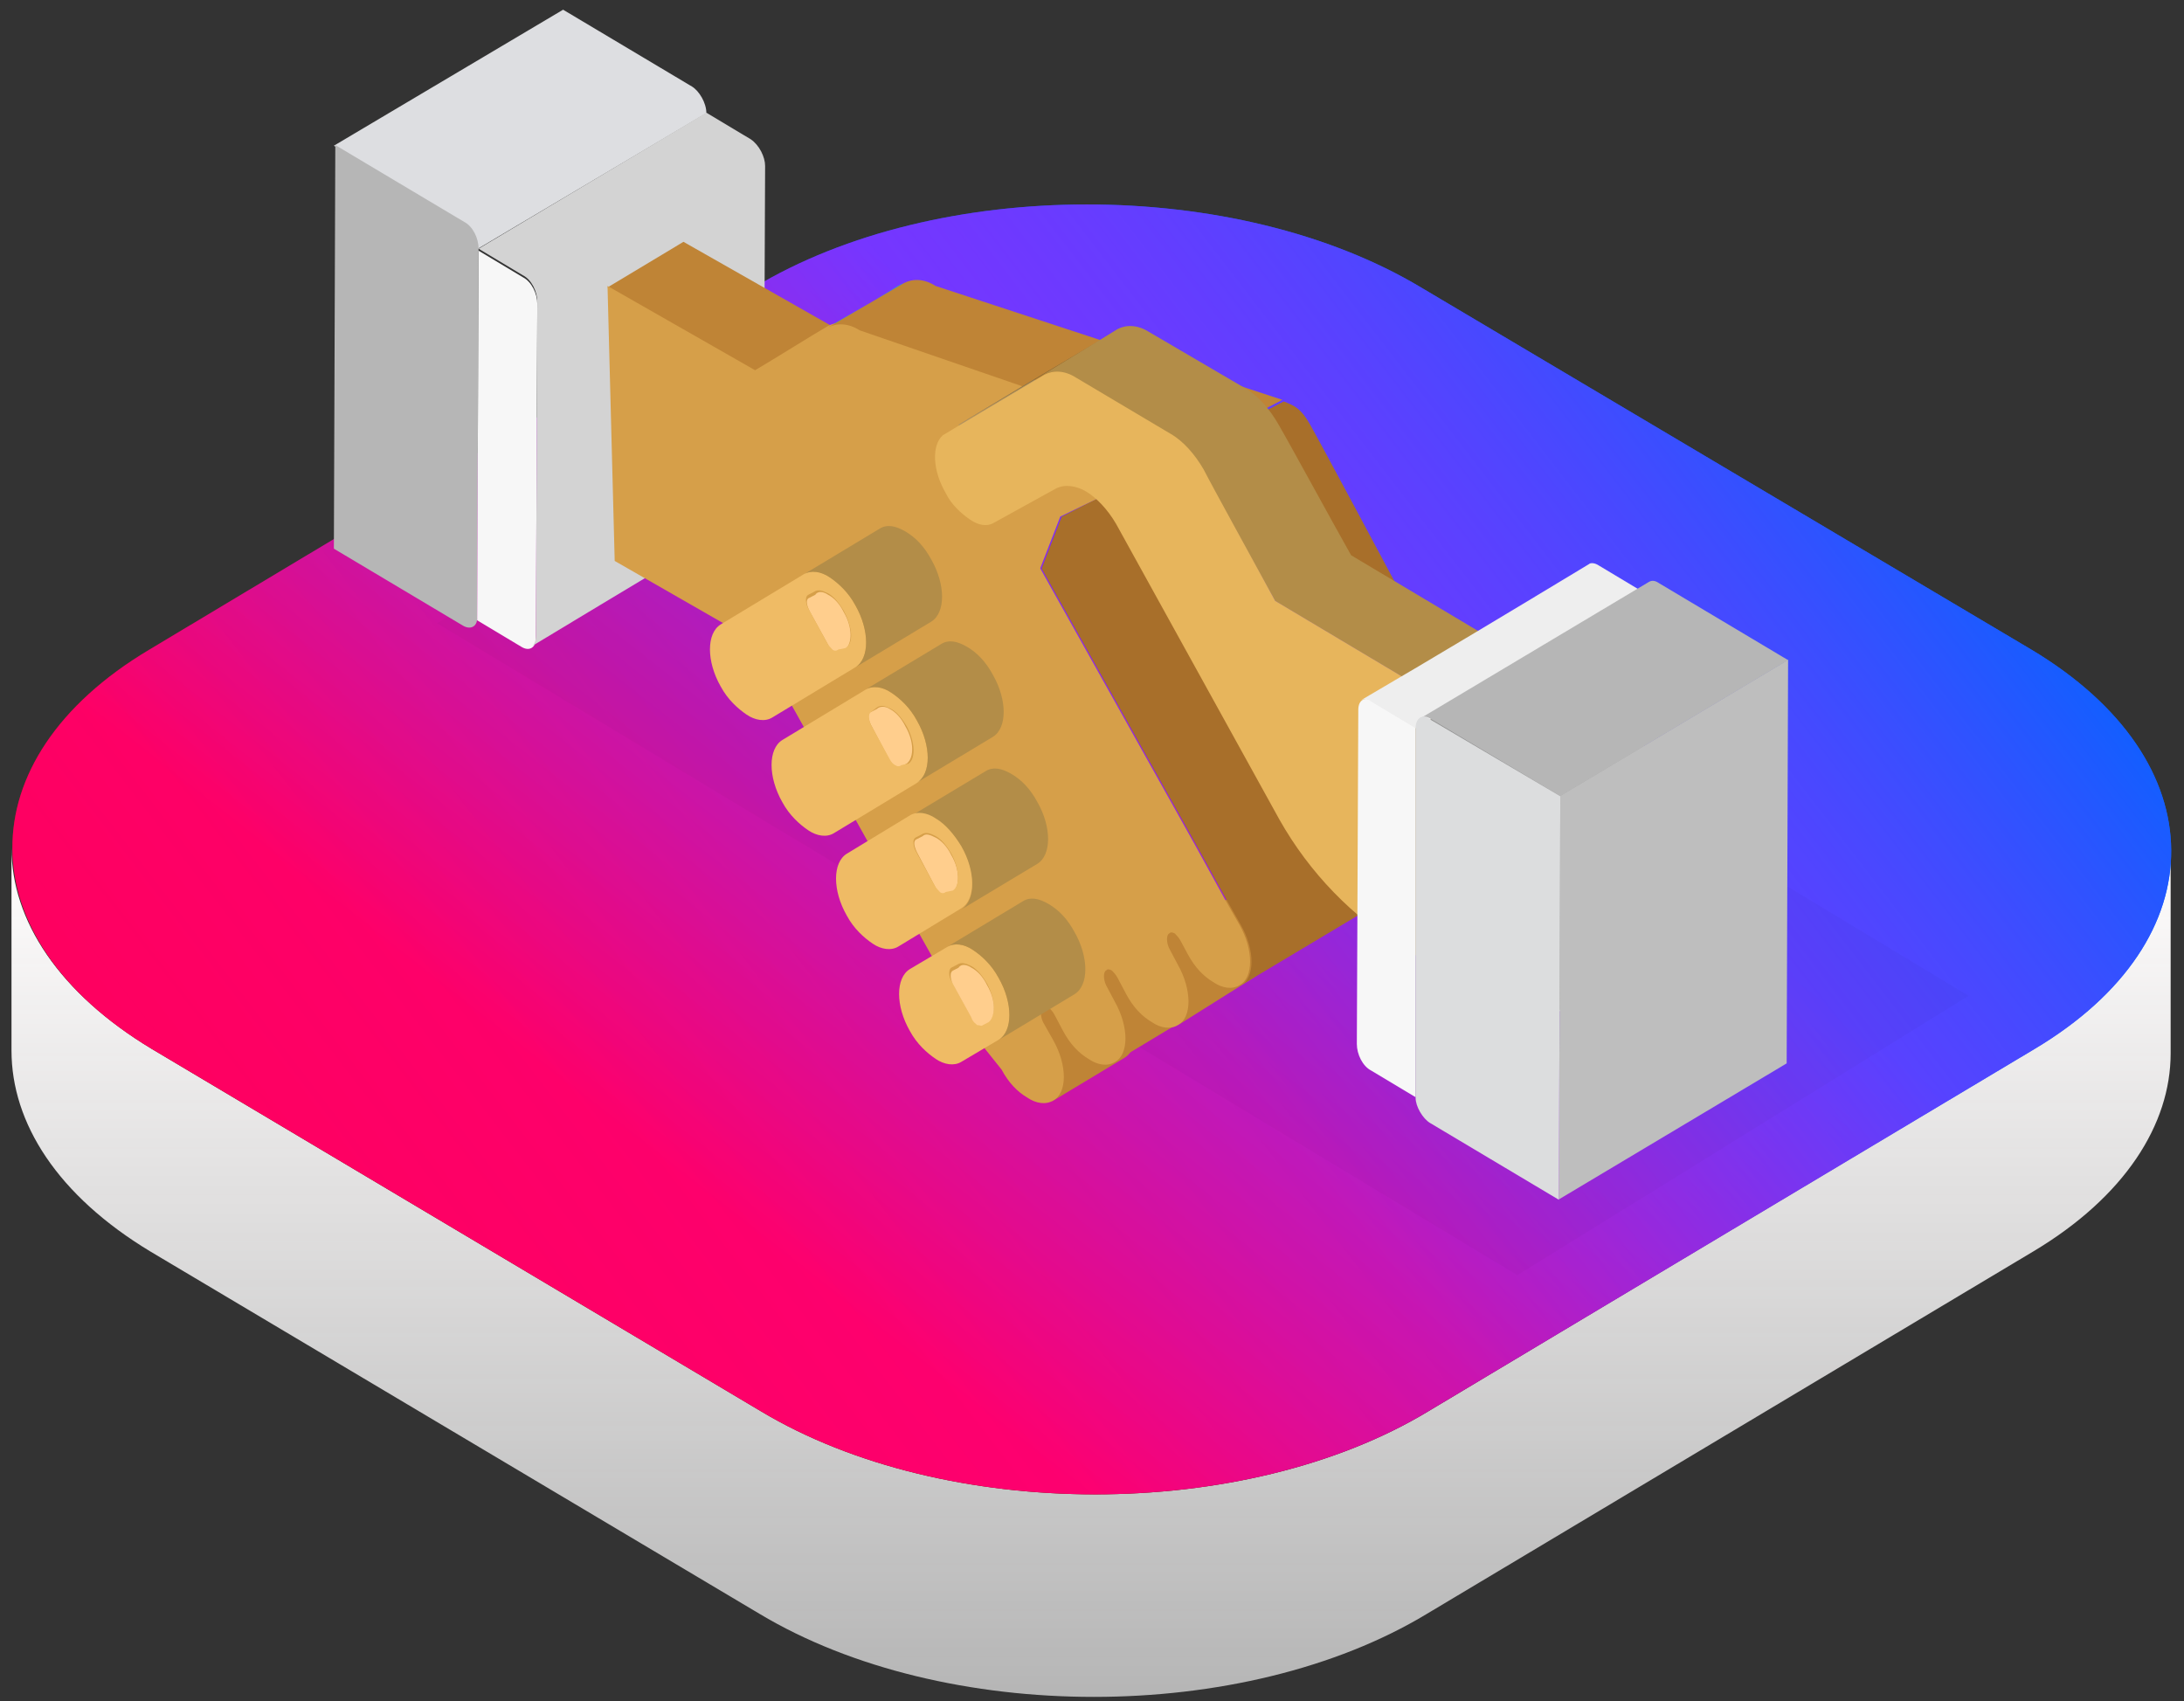 <?xml version="1.0" encoding="UTF-8"?> <svg xmlns="http://www.w3.org/2000/svg" width="95" height="74" viewBox="0 0 95 74" fill="none"><rect x="0" y="0" width="95" height="74" fill="#333333" stroke="none"/> <path d="M88.436 45.627L62.136 61.381C54.159 66.204 41.134 66.204 33.094 61.381L6.608 45.627C2.557 43.184 0.5 40.033 0.5 36.882C0.5 39.84 0.5 42.733 0.5 45.691C0.5 48.842 2.494 51.993 6.545 54.437L33.032 70.191C41.072 75.013 54.097 75.013 62.074 70.191L88.436 54.437C92.425 52.057 94.419 48.907 94.419 45.82C94.419 42.862 94.419 39.968 94.419 37.01C94.419 40.097 92.425 43.248 88.436 45.627Z" fill="url(#paint0_linear)"></path> <path d="M88.374 28.264C96.414 33.087 96.476 40.867 88.499 45.626L62.136 61.38C54.159 66.203 41.134 66.203 33.094 61.38L6.608 45.626C-1.432 40.803 -1.494 33.023 6.483 28.264L32.783 12.51C40.76 7.687 53.785 7.687 61.825 12.51L88.374 28.264Z" fill="url(#paint1_linear)"></path> <path d="M88.374 28.264C96.414 33.087 96.476 40.867 88.499 45.626L62.136 61.38C54.159 66.203 41.134 66.203 33.094 61.38L6.608 45.626C-1.432 40.803 -1.494 33.023 6.483 28.264L32.783 12.51C40.76 7.687 53.785 7.687 61.825 12.51L88.374 28.264Z" fill="url(#paint2_linear)"></path> <g opacity="0.15"> <path opacity="0.15" d="M85.632 43.313L66 55.467L19.01 27.109L38.641 14.955L85.632 43.313Z" fill="#050505"></path> </g> <path d="M30.103 3.766L24.494 0.422L14.523 6.338L20.131 9.682C20.505 9.874 20.755 10.389 20.755 10.839L30.726 4.923C30.726 4.473 30.415 3.959 30.103 3.766Z" fill="#DDDEE1"></path> <path d="M20.194 9.653C20.568 9.846 20.817 10.361 20.817 10.811L20.755 26.823V26.887C20.755 27.273 20.443 27.401 20.131 27.208L14.523 23.865L14.585 6.31L20.194 9.653Z" fill="#B6B6B6"></path> <path d="M22.749 12.062C23.123 12.255 23.372 12.769 23.372 13.219L23.31 27.752C23.31 28.202 22.998 28.331 22.687 28.138L20.755 26.98V26.916L20.817 10.904L22.749 12.062Z" fill="#F7F7F7"></path> <path d="M32.658 6.059L30.726 4.901L20.817 10.817L22.749 11.975C23.123 12.168 23.372 12.682 23.372 13.132L23.31 27.664C23.31 27.857 23.248 28.05 23.123 28.114C26.426 26.121 29.729 24.128 33.032 22.198C33.157 22.134 33.219 22.006 33.219 21.748L33.281 7.216C33.281 6.83 33.032 6.316 32.658 6.059Z" fill="#D3D3D3"></path> <path d="M55.842 17.462C56.341 17.655 56.59 17.784 56.964 18.427C57.338 19.07 60.703 25.372 60.703 25.372C60.703 25.372 59.955 26.015 59.27 25.372C58.584 24.729 54.845 17.976 54.845 17.976L55.842 17.462Z" fill="#A86F2A"></path> <path d="M48.924 43.374L48.488 42.604C48.363 42.348 48.363 42.027 48.488 41.963L45.185 43.951C45.06 44.015 45.06 44.336 45.185 44.592L45.621 45.361C46.244 46.452 46.244 47.67 45.621 47.99L48.924 46.003C49.547 45.618 49.547 44.464 48.924 43.374Z" fill="#BF8436"></path> <path d="M26.426 12.502L29.729 10.518L36.148 14.166L32.845 16.151L26.426 12.502Z" fill="#BF8436"></path> <path d="M51.729 41.637L51.293 40.931C51.168 40.675 51.168 40.354 51.293 40.29L47.989 42.279C47.865 42.343 47.865 42.663 47.989 42.92L48.363 43.626C48.987 44.716 48.987 45.935 48.363 46.256L51.666 44.267C52.29 43.947 52.29 42.792 51.729 41.637Z" fill="#BF8436"></path> <path d="M32.845 16.149L36.148 14.166C36.398 14.038 36.709 13.846 37.083 13.654L33.78 15.638C33.406 15.83 33.094 16.021 32.845 16.149Z" fill="#02CCBD"></path> <path d="M54.533 40.026L54.097 39.323C53.972 39.067 53.972 38.747 54.097 38.683L50.794 40.666C50.669 40.73 50.669 41.05 50.794 41.306L51.168 42.01C51.791 43.098 51.791 44.314 51.168 44.634L54.533 42.522C55.157 42.138 55.094 41.114 54.533 40.026Z" fill="#BF8436"></path> <path d="M35.338 14.678L38.641 12.694C38.953 12.502 39.14 12.374 39.327 12.31L36.024 14.23C35.899 14.358 35.65 14.486 35.338 14.678Z" fill="#02CCBD"></path> <path d="M55.281 34.759L48.052 21.512L46.182 22.477L45.31 24.727L52.04 36.753L53.349 39.132L53.972 40.225C54.596 41.318 54.596 42.54 53.972 42.862L59.893 39.325C60.392 39.068 59.332 38.875 59.083 38.039C58.958 37.782 55.281 34.759 55.281 34.759Z" fill="#A86F2A"></path> <path d="M52.352 19.447L46.12 22.469L45.247 24.72L51.978 36.745L53.287 39.124L53.91 40.217C54.533 41.31 54.533 42.532 53.91 42.854C53.598 43.047 53.162 42.982 52.788 42.725C52.352 42.468 51.978 42.082 51.666 41.503L51.355 40.925C51.292 40.796 51.168 40.667 51.105 40.603C50.981 40.539 50.919 40.539 50.856 40.603C50.732 40.667 50.732 40.989 50.856 41.246L51.23 41.953C51.853 43.047 51.853 44.268 51.23 44.59C50.919 44.783 50.482 44.718 50.108 44.461C49.672 44.204 49.298 43.818 48.987 43.239L48.613 42.532C48.55 42.404 48.426 42.275 48.363 42.211C48.239 42.146 48.176 42.146 48.114 42.211C47.989 42.275 47.989 42.596 48.114 42.854L48.488 43.561C49.111 44.654 49.111 45.876 48.488 46.197C48.176 46.39 47.74 46.326 47.366 46.069C46.93 45.812 46.556 45.426 46.244 44.847L45.87 44.14C45.808 44.011 45.684 43.883 45.621 43.818C45.497 43.754 45.434 43.754 45.372 43.818C45.247 43.883 45.247 44.204 45.372 44.461L45.808 45.233C46.431 46.326 46.431 47.548 45.808 47.869C45.497 48.062 45.06 47.998 44.686 47.741C44.25 47.483 43.876 47.098 43.565 46.519L42.692 45.426L39.763 40.217L32.907 27.935L26.738 24.398L26.426 12.438L32.845 16.103C33.718 15.589 35.463 14.496 36.024 14.174C36.398 13.981 36.896 13.981 37.395 14.303L52.352 19.447Z" fill="#D69F49"></path> <path d="M40.698 12.439C40.199 12.117 39.701 12.117 39.327 12.31L36.024 14.24C36.398 14.047 36.896 14.047 37.395 14.368L51.978 19.384L55.78 17.391L40.698 12.439Z" fill="#BF8436"></path> <path d="M43.44 42.536C44.063 43.624 44.063 44.84 43.44 45.224L41.819 46.184C41.508 46.376 41.072 46.312 40.698 46.056C40.324 45.8 39.887 45.416 39.576 44.84C38.953 43.752 38.953 42.536 39.576 42.152L41.196 41.192C41.508 41 41.944 41.064 42.318 41.32C42.754 41.576 43.128 41.96 43.44 42.536ZM43.004 44.392C43.315 44.2 43.315 43.496 42.941 42.792C42.754 42.472 42.505 42.152 42.256 42.024C42.006 41.896 41.819 41.832 41.633 41.96L41.383 42.088C41.258 42.152 41.258 42.472 41.383 42.664L42.193 44.136C42.256 44.264 42.38 44.392 42.443 44.456C42.505 44.52 42.63 44.52 42.692 44.456L43.004 44.392Z" fill="#EFBB65"></path> <path d="M42.256 42.091C42.505 42.219 42.754 42.475 42.941 42.859C43.315 43.499 43.315 44.203 43.004 44.459L42.754 44.587C42.692 44.651 42.63 44.587 42.505 44.587C42.443 44.523 42.318 44.459 42.256 44.267L41.446 42.795C41.321 42.539 41.321 42.283 41.446 42.219L41.695 42.091C41.819 41.899 42.069 41.963 42.256 42.091Z" fill="#FFCE8D"></path> <path d="M46.743 40.545C46.431 39.967 46.057 39.582 45.621 39.325C45.185 39.068 44.811 39.004 44.499 39.197L41.196 41.187C41.508 40.995 41.944 41.059 42.318 41.316C42.692 41.572 43.128 41.958 43.44 42.536C44.063 43.627 44.063 44.847 43.44 45.233L46.743 43.242C47.366 42.857 47.366 41.637 46.743 40.545Z" fill="#B38D48"></path> <path d="M40.698 36.432C40.947 36.56 41.196 36.816 41.383 37.2C41.757 37.839 41.757 38.543 41.446 38.799L41.196 38.927C41.134 38.991 41.072 38.927 40.947 38.927C40.822 38.863 40.76 38.799 40.698 38.607L39.888 37.072C39.763 36.816 39.701 36.56 39.888 36.496L40.137 36.368C40.261 36.24 40.448 36.304 40.698 36.432Z" fill="#FFCE8D"></path> <path d="M45.123 34.883C44.811 34.307 44.437 33.923 44.001 33.666C43.565 33.41 43.191 33.346 42.879 33.538L39.576 35.523C39.888 35.331 40.324 35.395 40.698 35.651C41.072 35.907 41.508 36.292 41.819 36.868C42.443 37.956 42.443 39.173 41.819 39.557L45.123 37.572C45.746 37.188 45.746 35.972 45.123 34.883Z" fill="#B38D48"></path> <path d="M41.819 36.813C42.443 37.902 42.443 39.119 41.819 39.504L39.077 41.169C38.766 41.362 38.329 41.298 37.955 41.041C37.581 40.785 37.145 40.401 36.834 39.824C36.21 38.735 36.21 37.518 36.834 37.133L39.576 35.468C39.887 35.276 40.324 35.34 40.698 35.596C41.134 35.852 41.508 36.301 41.819 36.813ZM41.446 38.735C41.757 38.543 41.757 37.838 41.383 37.133C41.196 36.813 40.947 36.493 40.698 36.365C40.448 36.236 40.261 36.172 40.074 36.301L39.825 36.429C39.7 36.493 39.7 36.749 39.825 37.005L40.635 38.479C40.698 38.607 40.822 38.735 40.885 38.799C40.947 38.863 41.072 38.863 41.134 38.799L41.446 38.735Z" fill="#EFBB65"></path> <path d="M38.703 30.837C38.953 30.965 39.202 31.221 39.389 31.605C39.763 32.245 39.763 32.949 39.451 33.205L39.202 33.333C39.14 33.397 39.077 33.333 38.953 33.333C38.89 33.269 38.766 33.205 38.703 33.077L37.893 31.541C37.769 31.285 37.706 31.029 37.893 30.965L38.142 30.837C38.267 30.709 38.516 30.709 38.703 30.837Z" fill="#FFCE8D"></path> <path d="M39.887 31.352C40.511 32.445 40.511 33.667 39.887 34.053L36.273 36.239C35.961 36.432 35.525 36.367 35.151 36.11C34.777 35.853 34.341 35.467 34.029 34.889C33.406 33.795 33.406 32.574 34.029 32.188L37.644 30.002C37.956 29.809 38.392 29.873 38.766 30.13C39.202 30.388 39.576 30.773 39.887 31.352ZM39.514 33.217C39.825 33.024 39.825 32.317 39.451 31.609C39.264 31.288 39.015 30.966 38.766 30.838C38.516 30.709 38.329 30.645 38.142 30.773L37.893 30.966C37.769 31.031 37.769 31.288 37.893 31.545L38.703 33.024C38.766 33.153 38.89 33.281 38.953 33.281C39.015 33.345 39.14 33.345 39.202 33.281L39.514 33.217Z" fill="#EFBB65"></path> <path d="M43.191 29.355C42.879 28.778 42.505 28.393 42.069 28.136C41.633 27.88 41.259 27.816 40.947 28.008L37.644 29.996C37.956 29.804 38.392 29.868 38.766 30.125C39.14 30.381 39.576 30.766 39.888 31.343C40.511 32.434 40.511 33.653 39.888 34.037L43.191 32.049C43.814 31.664 43.814 30.445 43.191 29.355Z" fill="#B38D48"></path> <path d="M36.023 25.871C36.273 25.999 36.522 26.255 36.709 26.639C37.083 27.279 37.083 27.983 36.771 28.239L36.522 28.367C36.46 28.431 36.398 28.367 36.273 28.367C36.148 28.303 36.086 28.239 36.023 28.047L35.213 26.575C35.089 26.319 35.026 26.063 35.213 25.999L35.463 25.871C35.587 25.679 35.837 25.743 36.023 25.871Z" fill="#FFCE8D"></path> <path d="M37.208 26.325C37.831 27.417 37.831 28.638 37.208 29.023L33.593 31.208C33.281 31.401 32.845 31.336 32.471 31.079C32.097 30.822 31.661 30.437 31.349 29.859C30.726 28.766 30.726 27.546 31.349 27.16L34.964 24.976C35.276 24.783 35.712 24.847 36.086 25.104C36.46 25.297 36.896 25.747 37.208 26.325ZM36.771 28.188C37.145 27.995 37.083 27.289 36.709 26.582C36.522 26.261 36.273 25.939 36.023 25.811C35.774 25.683 35.587 25.618 35.4 25.747L35.151 25.875C35.026 25.939 35.026 26.197 35.151 26.453L35.961 27.931C36.023 28.06 36.148 28.188 36.211 28.252C36.273 28.317 36.397 28.317 36.46 28.252L36.771 28.188Z" fill="#EFBB65"></path> <path d="M40.511 24.34C40.199 23.762 39.825 23.377 39.389 23.12C38.953 22.863 38.579 22.799 38.267 22.992L34.964 24.982C35.276 24.79 35.712 24.854 36.086 25.11C36.46 25.367 36.896 25.753 37.208 26.33C37.831 27.422 37.831 28.642 37.208 29.027L40.511 27.037C41.134 26.651 41.134 25.431 40.511 24.34Z" fill="#B38D48"></path> <path d="M42.318 20.967L45.621 18.983L45.933 18.791L42.63 20.775L42.318 20.967Z" fill="#846835"></path> <path d="M42.63 20.072L45.933 18.088C46.12 18.344 46.12 18.664 45.933 18.792L42.63 20.776C42.754 20.712 42.817 20.392 42.63 20.072Z" fill="#FFFF3B"></path> <path d="M41.695 18.472L44.998 16.488L45.933 18.152L42.63 20.072L41.695 18.472Z" fill="#B3935F"></path> <path d="M41.695 18.472L44.998 16.488L48.675 14.312L45.372 16.296L41.695 18.472Z" fill="#846835"></path> <path d="M58.771 24.151C57.899 22.608 56.154 19.393 55.593 18.428C55.219 17.785 54.72 17.206 54.159 16.885L49.984 14.441C49.485 14.12 48.986 14.12 48.613 14.313L45.372 16.306C45.746 16.113 46.244 16.113 46.743 16.435L50.856 18.878C51.417 19.2 51.916 19.779 52.29 20.422C52.85 21.386 54.596 24.601 55.468 26.144L65.066 31.867L68.369 29.874L58.771 24.151Z" fill="#B38D48"></path> <path d="M55.468 26.135L65.066 31.858L65.003 43.626L61.077 41.247C58.833 39.896 56.964 37.967 55.655 35.652L48.55 22.791C48.176 22.148 47.678 21.634 47.241 21.377C46.805 21.119 46.307 21.055 45.933 21.248L43.253 22.727C42.941 22.92 42.567 22.856 42.193 22.599C41.819 22.341 41.383 21.956 41.134 21.441C40.573 20.477 40.511 19.383 41.009 18.933L41.757 18.483L45.434 16.297C45.808 16.104 46.307 16.104 46.805 16.425L50.918 18.869C51.479 19.19 51.978 19.769 52.352 20.412C52.85 21.377 54.595 24.528 55.468 26.135Z" fill="#E7B55C"></path> <path d="M65.066 31.867L68.369 29.873V41.577L65.066 43.571V31.867Z" fill="#91723A"></path> <path d="M61.576 47.67L71.485 41.77V41.834L61.576 47.67C61.576 47.734 61.576 47.734 61.576 47.67Z" fill="white"></path> <path d="M61.576 31.669L71.485 25.752V41.766L61.576 47.682V31.669Z" fill="#939393"></path> <path d="M61.575 31.646V47.658V47.722L59.644 46.565C59.27 46.372 59.02 45.857 59.02 45.407L59.083 30.875C59.083 30.424 59.394 30.296 59.706 30.489L61.575 31.646Z" fill="#F7F7F7"></path> <path d="M69.553 24.601C69.366 24.473 69.179 24.473 69.117 24.537C65.813 26.53 62.51 28.523 59.207 30.452C59.332 30.388 59.519 30.388 59.644 30.516L61.575 31.674L71.485 25.759L69.553 24.601Z" fill="#EEEEEE"></path> <path d="M67.87 34.612L77.779 28.696L77.717 46.252L67.808 52.168L67.87 34.612Z" fill="#BEBEBE"></path> <path d="M72.17 25.369C71.983 25.241 71.859 25.241 71.734 25.305L61.825 31.22C61.95 31.156 62.074 31.156 62.261 31.284L67.87 34.628L77.779 28.713L72.17 25.369Z" fill="#B6B6B6"></path> <path d="M67.87 34.631L67.808 52.185L62.199 48.841C61.887 48.648 61.576 48.134 61.576 47.748V47.684V31.673C61.576 31.223 61.887 31.03 62.199 31.287L67.87 34.631Z" fill="#DCDDDE"></path> <defs> <linearGradient id="paint0_linear" x1="47.46" y1="36.882" x2="47.46" y2="73.808" gradientUnits="userSpaceOnUse"> <stop stop-color="#FFFDFD"></stop> <stop offset="1" stop-color="white" stop-opacity="0.64"></stop> </linearGradient> <linearGradient id="paint1_linear" x1="72.325" y1="37.86" x2="39.284" y2="79.93" gradientUnits="userSpaceOnUse"> <stop stop-color="#0066FF"></stop> <stop offset="0.688" stop-color="#FF0000"></stop> </linearGradient> <linearGradient id="paint2_linear" x1="92.481" y1="25.99" x2="1.999" y2="95.711" gradientUnits="userSpaceOnUse"> <stop stop-color="#0066FF"></stop> <stop offset="0.38" stop-color="#FA00FF" stop-opacity="0.49"></stop> <stop offset="1" stop-color="#FF00D6" stop-opacity="0.34"></stop> </linearGradient> </defs> </svg> 